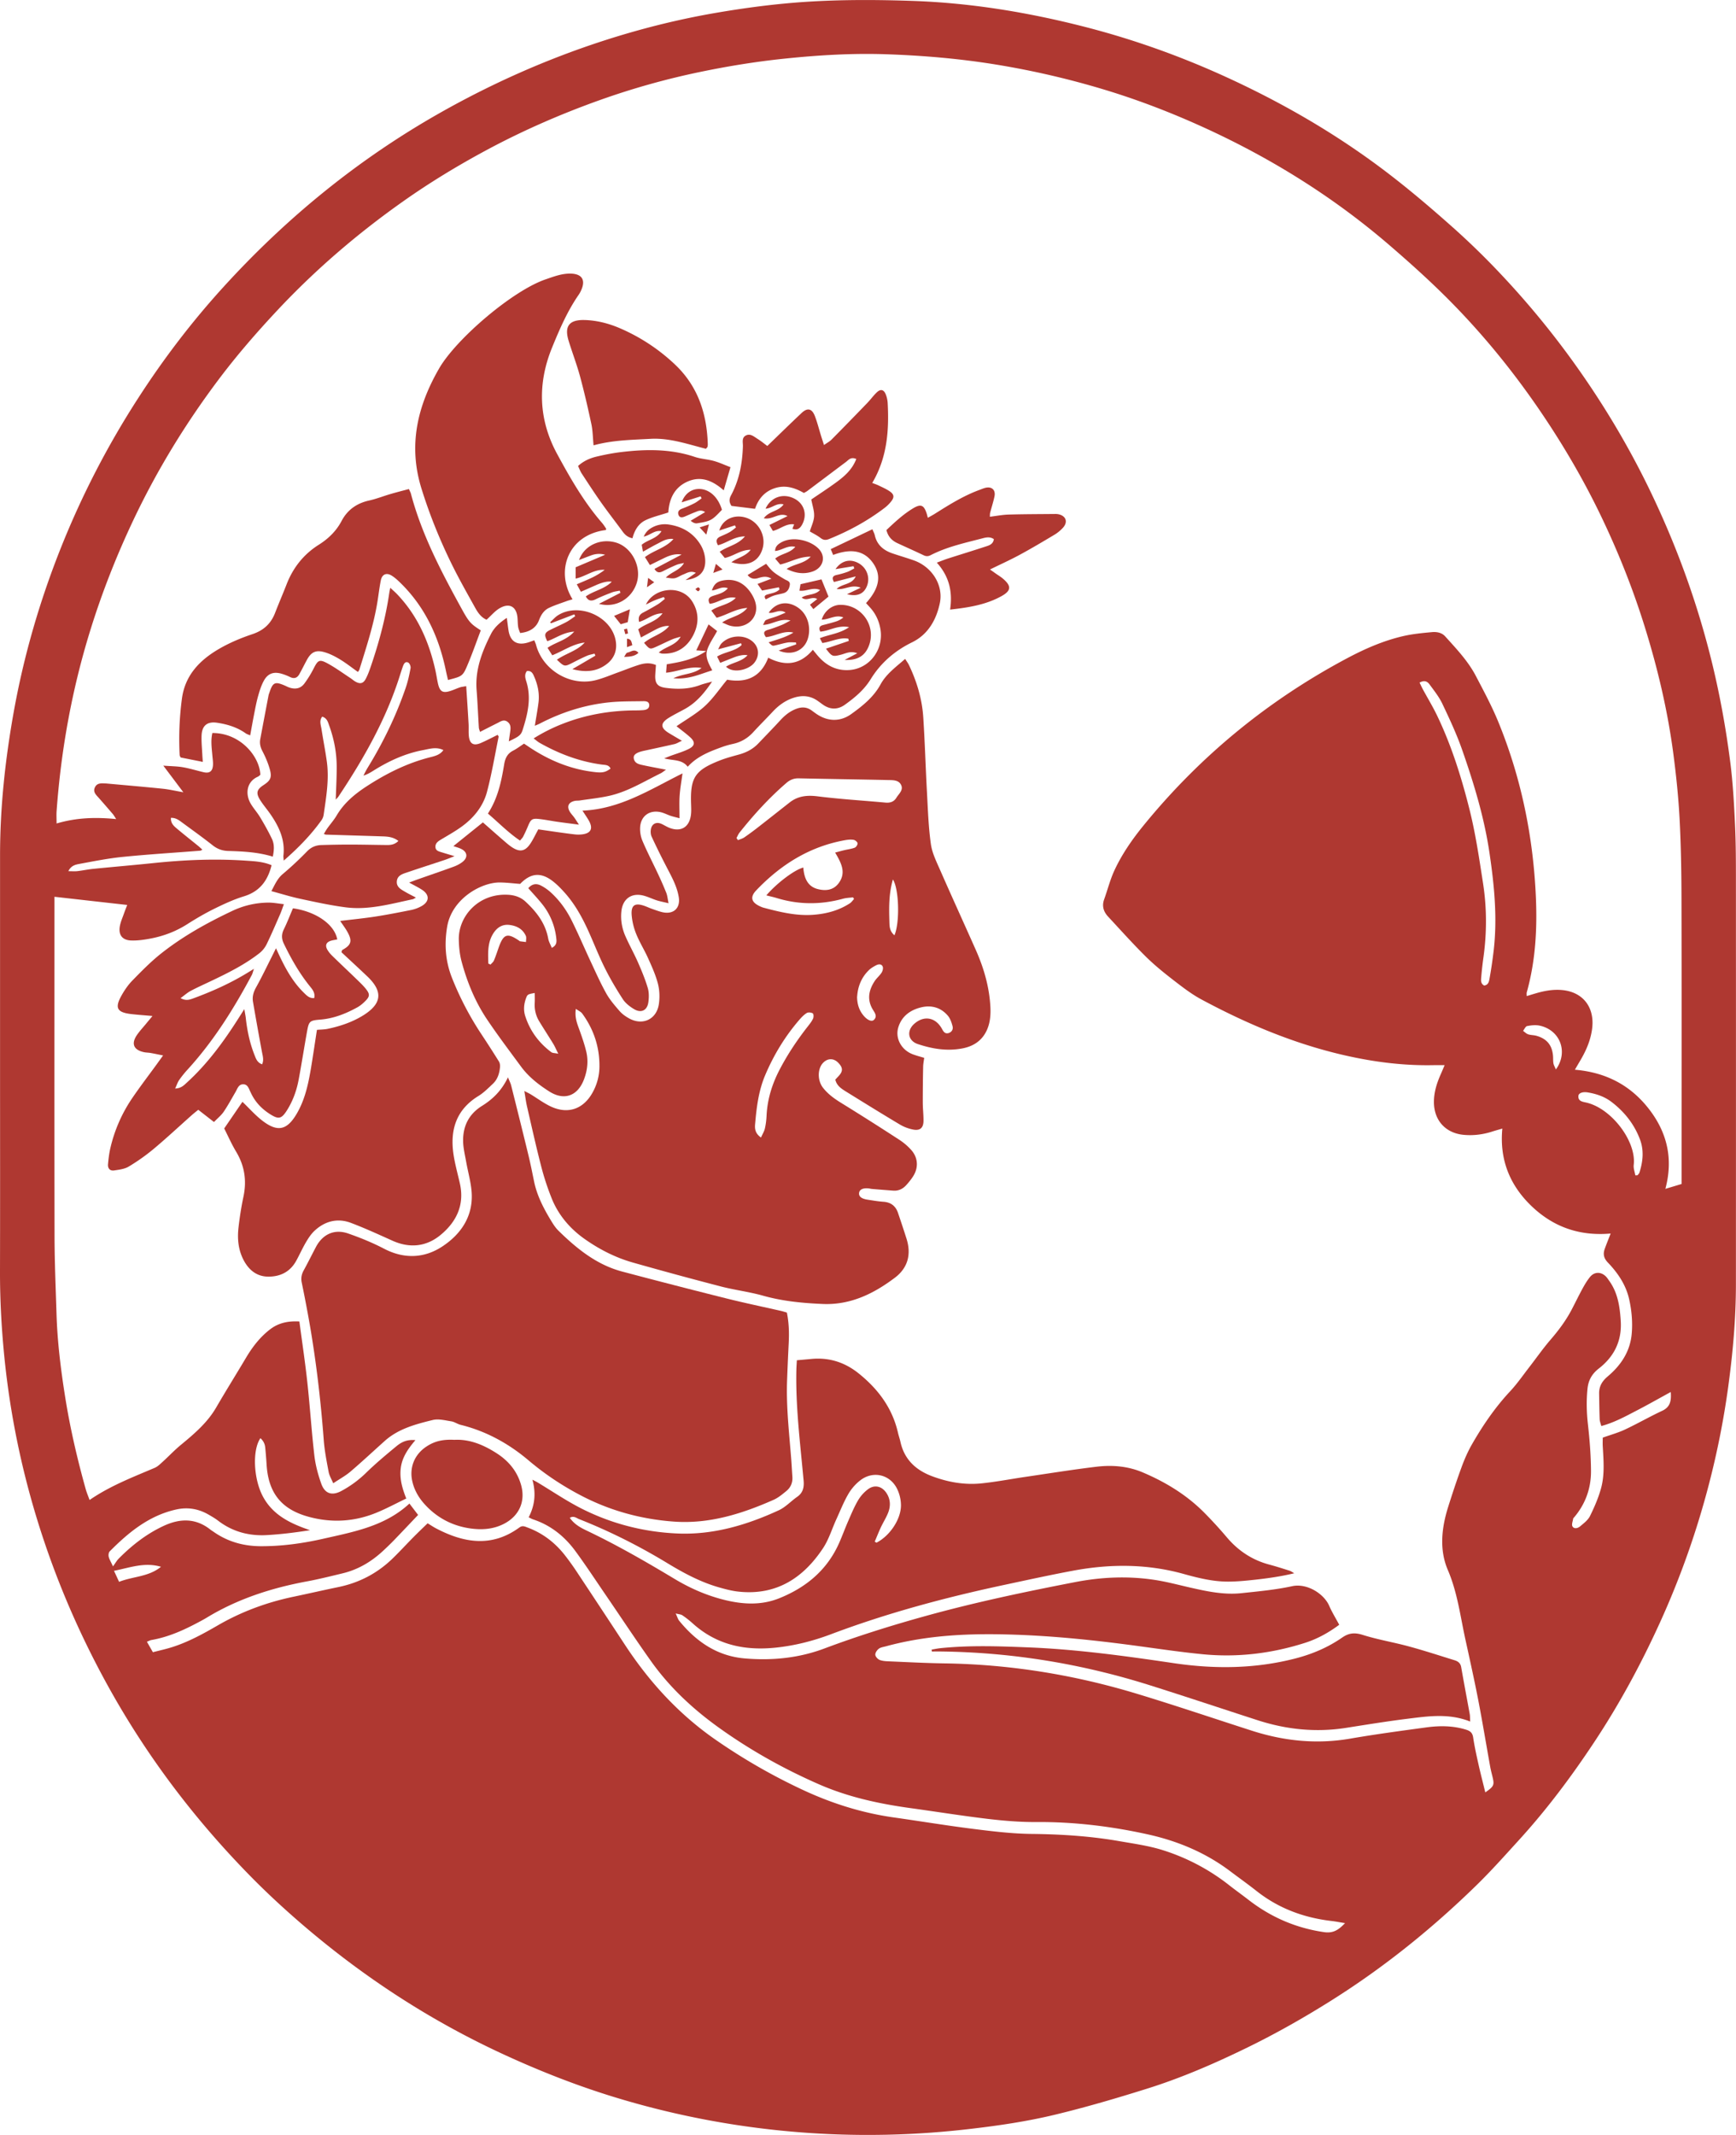 <svg xmlns="http://www.w3.org/2000/svg" width="318" height="391" fill="none"><g clip-path="url(#a)" fill="#AF3831"><path d="M.01 195.508v-38.883c0-8.746.935-17.398 2.463-26.003 1.864-10.472 4.815-20.63 8.764-30.499a158.645 158.645 0 0 1 14.009-27.104c4.684-7.272 9.914-14.13 15.737-20.515C52.556 39.807 65.719 29.078 80.71 20.609c9.452-5.34 19.318-9.722 29.631-13.08 6.826-2.22 13.778-3.971 20.856-5.183 5.424-.93 10.869-1.643 16.367-2.005 6.553-.43 13.106-.398 19.659-.173 10.627.367 21.071 2.088 31.358 4.717 9.236 2.36 18.178 5.582 26.831 9.596 10.423 4.832 20.274 10.625 29.363 17.65 3.985 3.08 7.824 6.364 11.583 9.717a139.342 139.342 0 0 1 8.596 8.395 157.66 157.66 0 0 1 13.468 16.359c5.43 7.587 10.182 15.577 14.188 23.998 4.773 10.027 8.501 20.42 11.105 31.229 1.413 5.865 2.468 11.789 3.235 17.76.488 3.804.693 7.649.872 11.485.162 3.478.162 6.967.162 10.451.011 24.571.011 49.136 0 73.706 0 6.291-.562 12.545-1.412 18.773a153.914 153.914 0 0 1-3.466 17.571 155.034 155.034 0 0 1-9.021 25.551c-3.47 7.634-7.451 14.995-12.087 21.984-4.169 6.291-8.68 12.319-13.773 17.902-2.52 2.765-5.009 5.566-7.682 8.179-8.086 7.907-16.844 14.98-26.422 21.029-5.151 3.253-10.444 6.254-15.92 8.914-5.85 2.844-11.825 5.431-18.032 7.377-5.55 1.742-11.142 3.389-16.792 4.754-5.345 1.296-10.806 2.083-16.288 2.707a160.066 160.066 0 0 1-19.911 1.018 158.307 158.307 0 0 1-22.647-1.873 157.655 157.655 0 0 1-20.667-4.644c-7.593-2.245-14.939-5.12-22.122-8.457-13.494-6.275-25.787-14.376-37.008-24.109-3.176-2.754-6.269-5.635-9.204-8.647-9.887-10.131-18.383-21.322-25.31-33.689-6.326-11.301-11.252-23.179-14.69-35.661a153.45 153.45 0 0 1-4.653-24.613c-.578-5.53-.893-11.065-.877-16.626.032-12.388.01-24.775.01-37.163zm293.316 65.673c-.115-.472-.288-.86-.299-1.259-.058-1.553-.073-3.111-.1-4.67-.026-1.338.525-2.282 1.586-3.179 2.41-2.031 4.106-4.56 4.385-7.823.178-2.088 0-4.15-.447-6.202-.583-2.696-2.069-4.879-3.917-6.815-.772-.808-.919-1.574-.572-2.529.315-.871.661-1.726 1.076-2.791-5.634.503-10.417-1.16-14.398-4.932-4.043-3.83-5.985-8.537-5.445-14.287-.74.215-1.281.362-1.816.535-1.707.551-3.45.777-5.241.614-3.297-.299-5.419-2.592-5.471-5.897-.026-1.863.525-3.589 1.276-5.268.205-.456.394-.923.682-1.6-.808 0-1.412-.011-2.016 0-5.555.115-11.016-.588-16.419-1.831-9.205-2.115-17.827-5.751-26.107-10.2-1.822-.976-3.492-2.272-5.136-3.541-1.769-1.37-3.523-2.786-5.109-4.36-2.362-2.34-4.584-4.827-6.852-7.267-.835-.902-1.171-1.931-.73-3.159.63-1.752 1.087-3.583 1.864-5.272 1.402-3.038 3.319-5.782 5.43-8.364 10.344-12.665 22.751-22.828 37.186-30.515 3.271-1.741 6.663-3.226 10.286-4.066 1.712-.398 3.487-.566 5.246-.729.877-.084 1.817.063 2.457.771 2.059 2.283 4.19 4.518 5.624 7.262 1.449 2.765 2.93 5.524 4.111 8.405 4.201 10.262 6.385 20.987 6.879 32.047.262 5.897-.068 11.763-1.67 17.492-.047.179-.005.378-.005.677.614-.189 1.103-.341 1.591-.483 1.559-.461 3.135-.766 4.773-.634 3.56.283 5.749 2.654 5.686 6.17a9.748 9.748 0 0 1-.199 1.7c-.368 1.92-1.197 3.651-2.195 5.309-.252.42-.499.85-.83 1.422 5.666.483 10.129 2.823 13.485 7.099 3.365 4.286 4.584 9.129 3.087 14.722l2.967-.892v-1.936c0-16.763.026-33.521-.016-50.284-.011-4.885-.089-9.775-.347-14.649-.21-3.982-.624-7.965-1.144-11.921-1.04-7.896-2.862-15.619-5.23-23.227-2.163-6.962-4.857-13.715-8.008-20.283-3.266-6.81-7.083-13.306-11.347-19.544-4.767-6.968-10.076-13.5-15.983-19.518-3.634-3.704-7.509-7.188-11.442-10.578-10.197-8.777-21.512-15.834-33.736-21.438-6.012-2.754-12.166-5.136-18.504-7.051a154.285 154.285 0 0 0-19.58-4.549c-6.727-1.107-13.495-1.69-20.289-1.925-6.291-.216-12.571.162-18.835.818-5.12.535-10.192 1.359-15.233 2.403a138.48 138.48 0 0 0-18.467 5.173c-7.157 2.555-14.114 5.588-20.814 9.192-5.23 2.818-10.297 5.887-15.144 9.308-8.306 5.855-15.993 12.43-22.961 19.848-3.812 4.061-7.456 8.253-10.806 12.697-6.118 8.122-11.4 16.748-15.753 25.956-3.093 6.548-5.734 13.263-7.87 20.173-3.335 10.761-5.33 21.779-6.15 33.013-.052.703-.005 1.411-.005 2.298 3.65-1.081 7.157-1.176 10.917-.808-.29-.441-.431-.703-.62-.924a234.47 234.47 0 0 0-2.562-2.948c-.484-.546-1.098-1.065-.73-1.9.399-.913 1.255-.771 2.032-.75a.76.76 0 0 1 .157.011c3.424.314 6.842.603 10.26.954 1.124.116 2.232.378 3.765.646a3459.015 3459.015 0 0 0-3.67-4.874c1.45.11 2.526.11 3.565.288 1.276.221 2.526.609 3.791.908 1.056.246 1.623-.105 1.733-1.16.063-.614-.047-1.243-.1-1.862-.12-1.391-.33-2.776 0-4.15 5.041-.027 8.627 4.186 8.79 7.649-.131.1-.268.268-.446.347-2.074.897-2.395 3.184-1.27 5.031.514.84 1.186 1.585 1.69 2.429.767 1.286 1.512 2.598 2.153 3.951.472.997.388 2.078.152 3.232-2.762-.839-5.466-.96-8.17-1.039-1.087-.031-1.99-.356-2.857-1.044-1.837-1.453-3.749-2.812-5.634-4.202-.572-.425-1.155-.856-2-.814-.058.919.462 1.438 1.008 1.894 1.313 1.107 2.662 2.167 3.996 3.253.252.205.483.431.756.677-.21.105-.3.184-.394.189-4.726.373-9.457.661-14.167 1.133-2.683.268-5.34.798-7.997 1.291-.698.131-1.502.304-1.99 1.327.667 0 1.171.048 1.66-.01.981-.115 1.953-.325 2.935-.42 3.675-.367 7.361-.677 11.037-1.06 5.608-.582 11.22-.823 16.85-.44 1.575.11 3.192.168 4.741.839-.709 2.854-2.184 4.806-5.046 5.688-1.874.577-3.686 1.416-5.455 2.287-1.723.85-3.392 1.831-5.015 2.865-2.058 1.301-4.28 2.135-6.647 2.586-1.166.221-2.369.399-3.55.357-1.686-.057-2.405-1.081-2.053-2.754.157-.756.483-1.48.74-2.214.168-.478.357-.95.583-1.538-4.49-.503-8.816-.991-13.326-1.5v2.02c0 20.095-.021 40.184.015 60.279.01 4.722.216 9.449.363 14.171.157 5.09.787 10.137 1.585 15.163.909 5.704 2.211 11.312 3.765 16.869.174.619.43 1.217.704 1.972 3.817-2.618 7.913-4.171 11.93-5.886.551-.237 1.013-.704 1.47-1.118 1.113-1.013 2.147-2.114 3.303-3.069 2.457-2.026 4.867-4.067 6.5-6.884 1.775-3.059 3.655-6.06 5.461-9.103 1.181-1.989 2.573-3.788 4.421-5.205 1.565-1.196 3.34-1.542 5.346-1.427.504 3.793 1.06 7.492 1.464 11.207.484 4.449.767 8.919 1.282 13.363.205 1.737.672 3.479 1.26 5.132.667 1.878 1.995 2.256 3.712 1.327a20.017 20.017 0 0 0 4.506-3.316c1.748-1.705 3.633-3.279 5.518-4.837.856-.703 1.833-1.301 3.513-1.144-1.392 1.632-2.415 3.148-2.673 5.047-.268 1.989.268 3.804.998 5.646-1.838.881-3.576 1.82-5.393 2.571-4.027 1.668-8.18 1.93-12.392.802-5.072-1.353-7.487-4.375-7.802-9.617a88.778 88.778 0 0 0-.252-3.111c-.063-.666-.352-1.228-.877-1.695-1.502 2.183-1.266 7.388.414 10.599 1.833 3.499 5.099 5.042 8.68 6.254-2.673.419-5.303.75-7.944.897-3.272.183-6.296-.63-8.937-2.666-.536-.409-1.13-.75-1.712-1.086-1.833-1.059-3.786-1.4-5.87-.949-5.005 1.096-8.764 4.181-12.245 7.691-.195.2-.247.672-.179.971.116.478.394.913.788 1.773.451-.624.703-1.086 1.066-1.448 2.441-2.455 5.135-4.559 8.301-6.012 2.988-1.364 5.84-1.385 8.512.75.162.131.346.231.514.351 2.6 1.832 5.488 2.645 8.664 2.661 3.88.015 7.698-.515 11.452-1.365 5.598-1.269 11.326-2.298 15.79-6.448.566.74 1.092 1.433 1.59 2.083-1.512 1.59-2.935 3.101-4.379 4.596a54.3 54.3 0 0 1-2.016 1.962c-2.132 1.989-4.568 3.448-7.42 4.135-2.173.525-4.347 1.07-6.547 1.479-6.506 1.207-12.712 3.206-18.394 6.664-.446.273-.908.514-1.365.761-2.762 1.479-5.597 2.77-8.722 3.31-.241.042-.472.179-.835.315.368.645.694 1.217 1.098 1.92 1.192-.309 2.352-.561 3.481-.918 2.998-.944 5.74-2.455 8.443-4.019 4.322-2.497 8.937-4.197 13.815-5.22 2.752-.577 5.487-1.207 8.239-1.774 3.828-.787 7.146-2.529 9.94-5.241 1.307-1.27 2.536-2.613 3.817-3.909.835-.845 1.701-1.668 2.589-2.529.577.352 1.05.672 1.549.934 5.12 2.686 10.228 3.515 15.27-.173.545-.399.981-.178 1.448 0 2.815 1.039 5.099 2.796 6.926 5.152.735.945 1.434 1.92 2.095 2.917 2.962 4.471 5.918 8.946 8.858 13.427 4.474 6.82 9.888 12.728 16.624 17.398a108.115 108.115 0 0 0 15.958 9.171c5.319 2.482 10.853 4.224 16.671 5.047 4.894.693 9.777 1.501 14.681 2.115 3.508.44 7.042.865 10.57.902 5.382.058 10.717.394 16.015 1.317 2.71.472 5.472.85 8.081 1.679a38.157 38.157 0 0 1 12.082 6.396c1.145.902 2.337 1.747 3.487 2.639 4.117 3.2 8.706 5.205 13.899 5.955 1.738.252 2.699-.462 3.838-1.648-.945-.152-1.701-.304-2.463-.393-5.077-.593-9.698-2.298-13.741-5.488-1.596-1.259-3.25-2.435-4.873-3.657-4.489-3.379-9.577-5.499-15.001-6.705-6.721-1.49-13.537-2.319-20.452-2.272-2.956.021-5.934-.226-8.874-.572-4.757-.567-9.483-1.328-14.23-1.983-5.744-.793-11.373-2.015-16.718-4.35-6.511-2.849-12.676-6.301-18.447-10.451-4.725-3.4-8.942-7.34-12.323-12.094-2.836-3.987-5.529-8.075-8.291-12.109-1.854-2.708-3.65-5.452-5.592-8.091-1.985-2.697-4.527-4.727-7.766-5.792-.237-.079-.452-.215-.772-.367 1.124-2.167 1.376-4.392.682-6.889.431.225.657.325.862.451 2.767 1.653 5.439 3.489 8.317 4.927 5.461 2.733 11.331 4.218 17.422 4.475 6.532.278 12.67-1.548 18.541-4.255 1.239-.572 2.231-1.674 3.376-2.471 1.097-.761 1.276-1.821 1.16-3.017a974.255 974.255 0 0 0-.404-4.192c-.52-5.336-1.045-10.672-.919-16.045.011-.556.058-1.107.089-1.747.972-.089 1.796-.157 2.621-.236 3.276-.32 6.159.598 8.721 2.66 3.555 2.86 6.149 6.333 7.183 10.85.126.556.326 1.102.447 1.658.703 3.201 2.767 5.153 5.734 6.281 2.966 1.122 6.043 1.663 9.194 1.327 2.688-.283 5.35-.797 8.028-1.191 4.327-.635 8.643-1.333 12.98-1.852 2.867-.341 5.729-.11 8.444 1.039 4.211 1.784 8.065 4.134 11.299 7.398a78.682 78.682 0 0 1 4.112 4.491c2.084 2.46 4.631 4.155 7.75 4.989 1.255.336 2.499.735 3.739 1.128.304.1.572.31.861.467-2.416.583-4.779.919-7.152 1.181-1.654.178-3.318.351-4.978.351-2.783 0-5.476-.666-8.133-1.406-6.664-1.852-13.379-1.862-20.121-.619-4.296.798-8.57 1.737-12.844 2.65-10.754 2.298-21.35 5.136-31.652 9.019-3.229 1.217-6.532 2.062-9.976 2.434-5.771.625-10.985-.477-15.39-4.475a16.754 16.754 0 0 0-1.844-1.438c-.252-.173-.614-.178-1.218-.335.3.64.405 1.049.646 1.343 3.114 3.814 6.947 6.458 11.972 6.889 4.978.43 9.893-.042 14.608-1.81 6.143-2.304 12.402-4.256 18.724-6.003 8.984-2.481 18.1-4.396 27.247-6.165 4.83-.934 9.729-1.143 14.613-.388 2.153.331 4.274.903 6.4 1.385 3.104.709 6.223 1.375 9.426 1.034 3.103-.331 6.232-.614 9.273-1.275 2.756-.598 5.849 1.396 6.799 3.589.51 1.164 1.187 2.261 1.838 3.473-1.843 1.375-3.912 2.555-6.196 3.29-6.122 1.967-12.407 2.733-18.808 2.109-4.091-.399-8.165-1.008-12.24-1.558-7.383-.992-14.786-1.774-22.237-2.026-7.945-.273-15.831.021-23.555 2.13-.452.121-.966.184-1.313.452-.325.246-.662.75-.63 1.107.031.351.467.818.824.949.567.21 1.224.226 1.849.252 3.329.142 6.663.32 9.992.368 12.003.173 23.739 2.077 35.212 5.551 7.068 2.14 14.072 4.517 21.103 6.778 5.897 1.894 11.872 2.513 18.026 1.448 4.61-.797 9.257-1.421 13.899-2.051 2.436-.331 4.873-.336 7.278.404.803.247 1.202.577 1.333 1.448.252 1.695.63 3.374 1.003 5.047.373 1.658.804 3.3 1.218 5 1.591-1.107 1.686-1.332 1.318-2.859-.147-.609-.309-1.212-.42-1.826-.735-4.092-1.412-8.19-2.2-12.272-.714-3.673-1.528-7.33-2.331-10.986-.945-4.292-1.46-8.652-3.235-12.797-1.575-3.678-1.15-7.671.048-11.49.782-2.482 1.596-4.953 2.494-7.393.52-1.411 1.129-2.807 1.874-4.108 1.996-3.484 4.253-6.784 7.01-9.738 1.271-1.364 2.342-2.917 3.487-4.397 1.307-1.684 2.525-3.442 3.917-5.052 1.47-1.706 2.804-3.49 3.849-5.478.677-1.291 1.307-2.608 2.005-3.883.4-.729.83-1.453 1.345-2.093.782-.971 1.948-1.018 2.856-.184.263.242.462.562.672.856 1.596 2.208 1.959 4.764 2.121 7.392.226 3.631-1.218 6.511-4.022 8.683-1.26.982-1.906 2.152-2.063 3.673-.226 2.183-.173 4.35.073 6.538.321 2.838.546 5.697.562 8.552.021 3.153-1.008 6.028-3.077 8.478-.068.079-.173.158-.184.247-.073.483-.33 1.086-.131 1.422.305.524.993.341 1.392 0 .666-.562 1.438-1.139 1.811-1.884.803-1.621 1.533-3.305 2.016-5.042.709-2.534.473-5.163.326-7.765-.032-.556 0-1.118 0-1.563 1.439-.515 2.804-.887 4.069-1.48 2.305-1.086 4.521-2.361 6.832-3.442 1.528-.719 1.664-1.91 1.559-3.436-2.153 1.175-4.179 2.329-6.248 3.399-2.064 1.071-4.112 2.204-6.485 2.834l.01.01zm-133.087 21.176.321.173c2.394-1.217 4.478-4.239 4.478-6.842a7.026 7.026 0 0 0-.761-3.122c-1.334-2.555-4.358-3.221-6.653-1.479a8.826 8.826 0 0 0-2.237 2.55c-.855 1.474-1.486 3.085-2.2 4.643-.798 1.747-1.36 3.652-2.405 5.231-3.633 5.499-8.569 8.71-15.453 7.991-1.234-.126-2.457-.451-3.649-.792-3.382-.966-6.453-2.619-9.436-4.429-5.172-3.137-10.554-5.845-16.177-8.069-.478-.189-.956-.656-1.691-.236.835 1.222 2.037 1.847 3.234 2.413 5.503 2.624 10.77 5.667 15.989 8.799 2.73 1.637 5.629 2.922 8.722 3.73 3.497.913 6.999 1.17 10.428-.209 4.972-1.999 8.837-5.231 11.016-10.242.562-1.285 1.045-2.608 1.607-3.893.562-1.286 1.097-2.592 1.806-3.793a6.998 6.998 0 0 1 1.854-2.057c1.202-.876 2.536-.525 3.355.729.745 1.133.777 2.372.304 3.589-.357.913-.898 1.752-1.318 2.644-.409.876-.761 1.774-1.139 2.66l.005.011zm99.797-157.338c.221.451.405.855.615 1.248.866 1.601 1.816 3.159 2.599 4.791 2.62 5.456 4.431 11.228 5.902 17.062 1.129 4.47 1.801 9.066 2.51 13.636.698 4.491.703 9.014.084 13.526a62.927 62.927 0 0 0-.405 3.563c-.047.592-.183 1.269.531 1.652.824-.115.898-.823 1.003-1.401.283-1.584.514-3.179.708-4.779.741-6.097.147-12.136-.751-18.175-.96-6.464-2.851-12.671-4.993-18.804-1.008-2.886-2.316-5.677-3.628-8.442-.594-1.254-1.486-2.372-2.311-3.5-.362-.498-.871-.933-1.869-.377h.005zm39.518 90.238c.136 0 .268-.006.404-.011.121-.162.294-.304.352-.482.641-2.026.866-4.067.089-6.118-1.066-2.807-2.867-5.058-5.235-6.858-1.265-.96-2.751-1.458-4.311-1.715-.945-.158-1.68.115-1.722.64-.079.939.709 1.06 1.344 1.196 4.684 1.002 9.31 7.13 8.79 11.443-.073.614.184 1.265.294 1.899l-.005.006zm-14.545-19.392c2.342-3.243.725-7.251-2.993-8.028-.73-.152-1.538-.063-2.279.084-.294.058-.498.572-.74.877.305.215.583.514.924.629.483.158 1.024.137 1.518.273 1.9.53 2.872 1.71 3.04 3.652.042.461 0 .939.079 1.395.052.32.241.614.451 1.128v-.01zM20.882 287.687c.379.814.63 1.365.93 2.015 2.583-1.012 5.413-.897 7.677-2.754-2.999-.892-5.65.152-8.607.739z"></path><path d="M169.292 193.74c-.069.572-.179 1.075-.189 1.584a302.879 302.879 0 0 0-.069 6.538c0 1.143.142 2.287.132 3.426-.016 1.28-.631 1.831-1.901 1.584a7.68 7.68 0 0 1-2.458-.939c-3.308-1.973-6.579-4.003-9.85-6.028-.835-.52-1.686-1.055-1.943-2.178.173-.189.336-.372.515-.556.913-.939.924-1.595.031-2.524-.829-.86-1.911-.871-2.751-.031-1.071 1.07-1.113 3.242-.042 4.612.908 1.159 2.079 1.999 3.339 2.775a518.21 518.21 0 0 1 10.67 6.768 10.996 10.996 0 0 1 2.126 1.821c1.245 1.38 1.381 3.18.415 4.759-.378.614-.845 1.186-1.333 1.721-.625.682-1.413 1.06-2.369.986-1.297-.1-2.593-.199-3.885-.309-.205-.016-.41-.079-.615-.1-1.05-.105-1.68.205-1.748.85-.068.629.441 1.044 1.528 1.212.977.147 1.953.32 2.94.388 1.366.095 2.232.777 2.663 2.036.535 1.574 1.06 3.153 1.564 4.743.893 2.844.247 5.325-2.126 7.12-3.891 2.938-8.15 5.031-13.217 4.816-3.696-.157-7.351-.504-10.942-1.516-2.547-.719-5.204-1.034-7.766-1.7a738.14 738.14 0 0 1-16.104-4.376c-3.182-.902-6.123-2.413-8.806-4.302-2.668-1.879-4.794-4.35-6.033-7.424a47.937 47.937 0 0 1-1.943-5.924c-.935-3.62-1.743-7.272-2.584-10.913-.194-.845-.299-1.705-.493-2.849.583.304.887.441 1.17.614 1.198.729 2.332 1.579 3.587 2.183 3.198 1.542 6.091.54 7.782-2.587a9.872 9.872 0 0 0 1.218-4.633c.042-3.604-1.034-6.863-3.156-9.764-.236-.325-.672-.504-1.165-.855-.242 1.574.246 2.712.667 3.882.472 1.317.934 2.65 1.254 4.009.405 1.716.174 3.452-.446 5.068-1.155 3.001-3.618 3.909-6.364 2.157-1.937-1.239-3.754-2.65-5.135-4.523-2.1-2.849-4.232-5.672-6.207-8.605-2.195-3.258-3.686-6.878-4.7-10.666-.346-1.291-.482-2.666-.508-4.003-.09-4.245 3.586-8.537 9.068-8.212 1.176.069 2.268.436 3.135 1.239 2.021 1.867 3.664 3.971 4.174 6.789.1.561.415 1.086.656 1.695.977-.499.893-1.191.814-1.847a12.076 12.076 0 0 0-2.636-6.244c-.777-.965-1.633-1.873-2.484-2.838.667-.793 1.47-.934 2.353-.467a8.368 8.368 0 0 1 1.659 1.138c1.649 1.475 2.941 3.253 3.923 5.215 1.228 2.466 2.305 5.006 3.47 7.498.924 1.978 1.812 3.977 2.873 5.882.651 1.164 1.554 2.208 2.436 3.226.467.541 1.087.981 1.717 1.333 2.499 1.406 5.093.205 5.492-2.629.174-1.206.126-2.523-.178-3.704-.41-1.595-1.108-3.127-1.786-4.638-.677-1.516-1.575-2.943-2.194-4.481a11.748 11.748 0 0 1-.83-3.457c-.131-1.805.593-2.272 2.289-1.695.494.168.961.399 1.45.567.635.22 1.27.467 1.927.614 2.005.44 3.297-.756 2.961-2.781-.336-2.036-1.355-3.804-2.284-5.609a131.226 131.226 0 0 1-2.683-5.456c-.2-.431-.221-1.029-.105-1.496.241-.939 1.06-1.238 1.953-.818.473.22.914.504 1.397.698 2.079.818 3.633-.079 3.943-2.304.095-.666.058-1.348.037-2.025-.168-4.864.683-6.201 5.24-7.996 1.155-.456 2.374-.776 3.571-1.107 1.334-.372 2.515-.986 3.481-1.994 1.365-1.432 2.746-2.849 4.085-4.302.861-.934 1.822-1.695 3.04-2.114.956-.331 1.838-.252 2.663.346.294.215.588.435.887.64 2.095 1.422 4.374 1.469 6.411-.005 2.069-1.496 4.054-3.07 5.325-5.399 1.039-1.905 2.793-3.174 4.51-4.675.289.467.53.777.698 1.128 1.45 3.038 2.405 6.228 2.621 9.586.299 4.57.425 9.145.677 13.72.173 3.164.273 6.343.714 9.476.231 1.657 1.04 3.258 1.722 4.821 2.132 4.859 4.343 9.686 6.496 14.539 1.491 3.352 2.504 6.847 2.688 10.53.058 1.123-.016 2.319-.347 3.384-.698 2.251-2.284 3.641-4.647 4.124-2.851.582-5.607.131-8.301-.766-1.801-.603-2.095-2.403-.688-3.678 1.801-1.626 3.949-1.249 5.13.929.273.503.557.918 1.187.734.583-.173.871-.687.74-1.217-.173-.682-.415-1.422-.856-1.947-1.291-1.532-3.045-2.009-4.946-1.537-1.969.488-3.523 1.616-4.143 3.652-.604 1.988.541 4.108 2.589 4.911.667.262 1.37.435 2.158.677h-.005zm-16.304-37.598c.614-.163 1.113-.305 1.617-.425.656-.158 1.344-.231 1.964-.467.257-.1.551-.556.52-.813-.032-.247-.441-.578-.725-.625-.499-.084-1.04-.031-1.549.058-6.5 1.154-11.793 4.481-16.283 9.187-1.16 1.212-.929 2.162.599 2.891.236.11.472.22.724.288 2.972.787 5.955 1.527 9.063 1.307 2.416-.168 4.716-.777 6.774-2.115.294-.194.504-.519.751-.787-.063-.099-.121-.199-.184-.299-.604.079-1.223.09-1.801.247-4.064 1.118-8.112 1.123-12.156-.11-.598-.184-1.218-.315-1.927-.499 2.006-2.324 5.199-4.695 6.779-5.094.152 2.219.987 3.526 2.647 3.945 1.449.368 2.856.215 3.817-1.07 1.449-1.947.478-3.72-.635-5.614l.005-.005zm-18.079-2.66c.089.131.184.257.273.388.394-.168.825-.278 1.171-.514a52.98 52.98 0 0 0 2.636-1.947c1.89-1.469 3.765-2.959 5.645-4.433 1.528-1.202 3.203-1.375 5.135-1.133 4.127.519 8.281.766 12.423 1.149.867.078 1.555-.147 2.006-.887.447-.729 1.334-1.401.861-2.356-.446-.908-1.486-.871-2.352-.887-5.466-.12-10.927-.194-16.393-.314-.898-.021-1.607.278-2.263.844-3.166 2.729-5.96 5.803-8.559 9.061-.247.305-.394.688-.588 1.034l.005-.005zm4.49 54.849c.288-.651.588-1.123.709-1.637.173-.756.273-1.538.309-2.314.137-3.069 1.029-5.897 2.458-8.61 1.459-2.77 3.187-5.352 5.114-7.807.352-.446.714-.908.95-1.417.126-.272.105-.86-.057-.954-.284-.174-.825-.231-1.093-.069-.519.315-.966.787-1.37 1.254-2.636 3.054-4.705 6.469-6.269 10.174-1.203 2.849-1.57 5.907-1.833 8.961-.068.818 0 1.658 1.087 2.424l-.005-.005zm17.6-25.783c.016 1.37.384 2.529 1.24 3.516.682.787 1.454 1.107 1.853.713.646-.64.168-1.264-.173-1.82-1.134-1.831-.804-3.573.289-5.252.362-.562.913-1.002 1.276-1.559.194-.299.33-.802.215-1.101-.205-.53-.756-.494-1.203-.263-.456.236-.918.504-1.286.85-1.423 1.354-2.085 3.059-2.2 4.922l-.011-.006zm-59.045-.687c-1.234.22-1.334.262-1.57.887-.415 1.102-.53 2.235-.163 3.363.872 2.707 2.5 4.89 4.768 6.59.231.173.609.147 1.276.283-.41-.813-.62-1.322-.903-1.789-.84-1.375-1.722-2.723-2.563-4.103a5.771 5.771 0 0 1-.85-3.426c.031-.556.005-1.118.005-1.81v.005zm-8.501-5.388c.136.063.268.126.404.183.21-.241.494-.451.615-.729.325-.761.582-1.553.855-2.335.909-2.565 1.58-2.801 3.781-1.301.042.032.079.089.12.095.374.052.746.094 1.12.141 0-.383.115-.823-.032-1.144-.573-1.243-1.649-1.815-2.962-1.983-1.27-.162-2.226.409-2.909 1.422-1.176 1.747-1.05 3.704-.992 5.646v.005zm74.388-5.179c.998-2.261.867-8.452-.278-10.226-.767 2.661-.719 5.168-.646 7.671.026.845-.005 1.763.924 2.555z"></path><path d="M93.05 197.313c.283.708.483 1.075.583 1.474 1.076 4.287 2.147 8.573 3.187 12.87.378 1.564.688 3.148 1.013 4.728.557 2.696 1.828 5.078 3.245 7.392.352.572.741 1.149 1.218 1.616 3.377 3.306 7.01 6.254 11.699 7.492a1411.852 1411.852 0 0 0 19.029 4.906c3.324.834 6.685 1.532 10.029 2.293.347.079.688.194 1.087.304.384 1.878.431 3.736.336 5.609-.115 2.287-.215 4.57-.299 6.857-.173 4.854.394 9.665.767 14.486.078 1.039.131 2.078.204 3.117.079 1.07-.304 1.962-1.113 2.623-.719.588-1.465 1.218-2.3 1.59-5.812 2.576-11.814 4.465-18.267 4.003-5.923-.425-11.578-1.951-16.882-4.695-3.481-1.805-6.715-3.941-9.719-6.48-3.654-3.096-7.776-5.383-12.476-6.543-.599-.147-1.14-.556-1.733-.645-1.123-.173-2.341-.504-3.397-.241-3.119.766-6.27 1.589-8.769 3.819-2.095 1.873-4.148 3.794-6.285 5.619-.898.766-1.964 1.344-3.166 2.146-.331-.787-.714-1.406-.84-2.072-.363-1.941-.751-3.888-.898-5.85-.53-7.01-1.334-13.977-2.52-20.903a254.932 254.932 0 0 0-1.513-7.944c-.168-.823-.026-1.516.368-2.235.777-1.411 1.49-2.859 2.242-4.286 1.239-2.335 3.381-3.327 5.896-2.456 2.253.782 4.48 1.695 6.595 2.797 3.692 1.92 7.388 1.742 10.675-.436 3.534-2.334 5.771-5.745 5.32-10.278-.174-1.747-.662-3.463-.972-5.205-.226-1.275-.551-2.56-.562-3.84-.031-2.729 1.066-4.916 3.46-6.407 1.964-1.222 3.597-2.796 4.752-5.225h.006z"></path><path d="M106.702 148.466c6.941-.289 12.45-3.919 18.32-6.821-.194 1.443-.436 2.76-.525 4.087-.089 1.281-.021 2.571-.021 4.13-.725-.2-1.203-.305-1.659-.457-.583-.199-1.14-.498-1.738-.645-2.032-.488-3.665.624-3.818 2.702a5.66 5.66 0 0 0 .436 2.565c.851 2.01 1.864 3.946 2.788 5.924a62.777 62.777 0 0 1 1.565 3.568c.2.503.242 1.07.415 1.904-.893-.215-1.533-.33-2.143-.524-.792-.252-1.543-.625-2.341-.845-2.258-.63-3.923.535-4.159 2.87-.163 1.59.116 3.127.756 4.57.714 1.616 1.586 3.164 2.295 4.779.667 1.517 1.302 3.059 1.78 4.644.247.818.231 1.763.115 2.623-.199 1.501-1.302 2.057-2.599 1.291-.788-.467-1.591-1.086-2.079-1.836-1.213-1.868-2.353-3.799-3.34-5.793-1.155-2.329-2.079-4.764-3.171-7.125-1.098-2.366-2.389-4.627-4.138-6.584-.656-.735-1.355-1.454-2.126-2.062-2.2-1.732-4.09-1.569-6.034.451-1.228-.089-2.462-.247-3.696-.263-3.371-.042-8.795 2.933-9.672 8.096-.541 3.201-.331 6.301.871 9.35a56.074 56.074 0 0 0 5.403 10.351 224.672 224.672 0 0 1 3.204 4.985c.173.278.23.687.199 1.023-.1 1.165-.446 2.267-1.328 3.085-.835.782-1.654 1.621-2.615 2.209-4.101 2.513-5.246 6.254-4.569 10.74.273 1.794.772 3.552 1.171 5.331.872 3.908-.666 7.02-3.565 9.402-2.6 2.14-5.634 2.455-8.79 1.038-2.51-1.128-5.02-2.282-7.593-3.258-2.452-.928-4.741-.356-6.657 1.412-.636.587-1.14 1.348-1.581 2.098-.662 1.118-1.187 2.314-1.817 3.453-1.087 1.962-2.835 2.859-5.02 2.875-2.152.016-3.617-1.175-4.584-2.996-.981-1.852-1.186-3.883-.96-5.924.215-1.909.509-3.819.908-5.697.63-2.944.226-5.662-1.329-8.254-.85-1.416-1.517-2.943-2.19-4.265 1.235-1.8 2.337-3.416 3.34-4.88 1.297 1.233 2.458 2.587 3.86 3.615 2.646 1.947 4.305 1.517 6.007-1.306 1.56-2.597 2.184-5.493 2.678-8.426.388-2.303.719-4.617 1.102-7.062.657-.058 1.324-.053 1.964-.184 2.305-.488 4.526-1.233 6.532-2.482 3.413-2.135 3.634-4.36.73-7.125-1.58-1.505-3.187-2.98-4.736-4.428.084-.236.094-.383.157-.414 1.618-.882 1.864-1.611.977-3.232-.389-.714-.888-1.364-1.365-2.083 2.2-.268 4.305-.472 6.39-.792 2.21-.342 4.405-.772 6.595-1.212a6.651 6.651 0 0 0 1.89-.698c1.497-.829 1.534-2.088.105-3.012-.682-.441-1.412-.797-2.352-1.317.709-.262 1.17-.446 1.643-.608 2.159-.761 4.327-1.496 6.475-2.283.577-.21 1.16-.498 1.643-.876 1.066-.824.924-1.863-.289-2.424-.42-.194-.877-.315-1.365-.483l5.403-4.344c1.208 1.055 2.447 2.157 3.702 3.243.51.44 1.019.897 1.58 1.275 1.47.986 2.463.808 3.43-.651.514-.777.908-1.627 1.438-2.592 1.16.168 2.379.346 3.597.519 1.029.142 2.063.289 3.098.404.409.048.835.048 1.25.006 1.701-.173 2.152-1.076 1.297-2.561-.305-.53-.657-1.033-1.135-1.773l-.01-.021z"></path><path d="M61.503 146.451c.068-2.183.184-4.15.173-6.118-.016-2.57-.51-5.068-1.386-7.481-.22-.614-.383-1.323-1.266-1.601-.593.74-.241 1.553-.126 2.314.3 1.952.688 3.888.961 5.845.468 3.295-.105 6.537-.567 9.78a2.345 2.345 0 0 1-.388 1.007c-1.938 2.713-4.243 5.074-6.931 7.424-.032-.467-.084-.703-.058-.928.341-2.938-.846-5.383-2.458-7.692-.598-.85-1.286-1.642-1.832-2.524-.772-1.248-.583-1.888.646-2.691 1.27-.829 1.57-1.385 1.155-2.881-.315-1.138-.793-2.256-1.339-3.305-.389-.74-.562-1.443-.41-2.235.494-2.66.998-5.315 1.507-7.97.037-.205.116-.399.184-.598.604-1.81 1.003-1.999 2.71-1.28.288.12.561.273.855.378 1.093.393 2.106.251 2.815-.698a19.502 19.502 0 0 0 1.712-2.776c.793-1.553 1.055-1.736 2.615-.881 1.407.771 2.72 1.731 4.064 2.613.346.225.656.519 1.024.713.819.441 1.38.31 1.822-.514.367-.682.64-1.422.892-2.156 1.523-4.434 2.747-8.946 3.43-13.595.036-.241.088-.482.183-.955.504.473.882.793 1.229 1.155 3.754 3.914 5.849 8.673 7.02 13.893.184.813.3 1.637.478 2.45.346 1.569.908 1.873 2.452 1.343.54-.183 1.06-.43 1.607-.608.283-.095.593-.116 1.123-.215.153 2.35.305 4.617.436 6.883.042.724-.02 1.459.042 2.183.131 1.495.85 1.931 2.221 1.338 1.04-.451 2.048-.987 3.061-1.485.1.184.195.278.179.352-.688 3.357-1.25 6.747-2.121 10.058-.678 2.576-2.316 4.659-4.453 6.254-1.286.96-2.704 1.741-4.08 2.57-.52.315-.956.667-.919 1.323.037.661.599.781 1.092.939.693.215 1.386.42 2.405.724-.793.304-1.302.525-1.822.698-2.268.755-4.547 1.484-6.81 2.256-.835.283-1.806.535-1.932 1.589-.137 1.139.83 1.58 1.633 2.052.525.309 1.076.577 1.858.986-.31.168-.435.278-.572.305-4.07.86-8.118 2.03-12.329 1.479-2.778-.362-5.529-.965-8.27-1.553-1.759-.378-3.481-.918-5.309-1.411.589-1.06 1.035-2.235 2.08-3.122a60.567 60.567 0 0 0 4.453-4.155c.756-.777 1.601-1.128 2.62-1.16 1.77-.052 3.539-.089 5.308-.084 2.242 0 4.48.058 6.721.079.735.01 1.434-.1 2.085-.745-.867-.682-1.817-.803-2.783-.834-3.487-.116-6.973-.216-10.46-.326-.094 0-.194-.052-.414-.115.22-.362.404-.708.63-1.023.572-.803 1.239-1.553 1.738-2.403 1.339-2.251 3.24-3.846 5.413-5.268 3.65-2.377 7.477-4.302 11.72-5.367.898-.226 1.817-.457 2.4-1.307-1.266-.635-2.5-.231-3.707 0-3.267.614-6.238 1.973-9.042 3.725-.567.352-1.13.714-1.896.945.252-.478.483-.966.767-1.427 2.84-4.628 5.203-9.486 6.968-14.623.404-1.175.672-2.403.897-3.625.058-.32-.173-.903-.435-1.029-.562-.262-.809.263-.972.714-.21.588-.399 1.18-.588 1.779-2.52 7.964-6.605 15.136-11.21 22.046-.11.163-.258.299-.5.577v-.005zM89.127 113.497c-.997-.425-1.59-1.296-2.09-2.194-1.438-2.591-2.903-5.173-4.216-7.828-2.231-4.527-4.122-9.181-5.623-14.019-2.447-7.896-.74-15.074 3.229-21.957 3.113-5.41 13.426-14.245 19.496-16.328 1.528-.525 3.03-1.112 4.684-1.06 2.006.068 2.688 1.17 1.864 3.017a5.033 5.033 0 0 1-.446.824c-2.096 3.017-3.534 6.37-4.91 9.738-2.683 6.584-2.473 13.143.919 19.413 2.4 4.428 4.909 8.82 8.238 12.654.273.315.499.667.725 1.013.047.068.005.2.005.3-6.92.85-9.346 7.476-6.122 12.691-.357.105-.683.184-.998.299-1.113.409-2.258.766-3.329 1.275-.924.441-1.45 1.275-1.817 2.246-.525 1.4-1.711 2.177-3.46 2.35-.115-.346-.294-.713-.357-1.096-.09-.562-.073-1.139-.126-1.711-.184-2.02-1.46-2.765-3.245-1.742-.872.499-1.549 1.338-2.431 2.125l.01-.01zM36.325 203.247c-.378.309-.782.619-1.166.96-2.336 2.072-4.62 4.208-7.015 6.212a36.172 36.172 0 0 1-4.573 3.237c-.761.456-1.754.567-2.668.703-.766.115-1.186-.383-1.118-1.138.09-.982.205-1.968.425-2.923a27.104 27.104 0 0 1 4.049-9.239c1.407-2.062 2.924-4.046 4.395-6.066.357-.493.714-.991 1.223-1.694-.903-.179-1.59-.331-2.284-.451-.41-.074-.835-.063-1.24-.153-1.9-.414-2.362-1.568-1.238-3.184.472-.682 1.045-1.296 1.575-1.936.352-.431.709-.856 1.244-1.501-1.49-.136-2.71-.215-3.922-.357-2.568-.304-3.024-1.117-1.77-3.363.552-.991 1.213-1.962 2.001-2.77 1.67-1.711 3.355-3.431 5.22-4.916 4.011-3.185 8.474-5.661 13.095-7.844a15.639 15.639 0 0 1 6.647-1.516c.862 0 1.723.168 2.8.288-.28.75-.447 1.28-.668 1.784-.814 1.857-1.607 3.725-2.494 5.551a4.845 4.845 0 0 1-1.334 1.648c-2.64 2.061-5.623 3.552-8.632 4.989-1.313.63-2.646 1.223-3.933 1.899-.614.326-1.15.814-1.87 1.333 1.062.598 1.834.231 2.553-.037 3.271-1.212 6.448-2.639 9.446-4.444.4-.241.793-.482 1.444-.886-.189.551-.252.865-.394 1.138-3.292 6.17-6.983 12.068-11.714 17.262a18.55 18.55 0 0 0-1.57 1.941c-.3.43-.462.955-.756 1.585 1.123-.037 1.643-.63 2.205-1.144 3.76-3.437 6.726-7.508 9.44-11.784.274-.43.547-.861 1.025-1.616.126.755.22 1.175.267 1.595.253 2.34.736 4.622 1.602 6.81.263.661.483 1.38 1.392 1.705.346-.776.12-1.49-.022-2.24a672.512 672.512 0 0 1-1.648-9.198c-.168-.96.089-1.804.572-2.67 1.014-1.815 1.906-3.694 2.846-5.551.231-.462.457-.924.793-1.6.304.65.51 1.107.73 1.563 1.144 2.408 2.452 4.706 4.384 6.595.51.499 1.008 1.039 1.885.971.226-.981-.346-1.611-.856-2.246-1.9-2.366-3.381-4.989-4.7-7.712-.45-.929-.45-1.737.006-2.66.614-1.249 1.113-2.556 1.66-3.825 4.195.587 7.608 2.938 8.117 5.698-.378.078-.772.126-1.145.236-.887.267-1.134.865-.656 1.673.236.399.546.766.877 1.092 1.528 1.49 3.082 2.948 4.615 4.433.594.577 1.208 1.16 1.697 1.821.577.782.53 1.222-.158 1.931-.462.482-.992.944-1.575 1.264-2.111 1.16-4.322 2.036-6.763 2.235-1.938.158-2.09.283-2.426 2.162-.525 2.917-.982 5.845-1.523 8.757-.378 2.061-1.082 4.019-2.221 5.792-.945 1.464-1.48 1.569-2.93.671-1.586-.981-2.836-2.271-3.623-3.982-.021-.047-.042-.094-.068-.141-.305-.593-.473-1.386-1.292-1.412-.898-.026-1.098.819-1.46 1.433-.709 1.212-1.376 2.45-2.163 3.609-.452.661-1.108 1.181-1.77 1.868-1.034-.803-1.921-1.495-2.898-2.256l.026.011z"></path><path d="M74.908 89.572c.205.461.31.645.362.84 2.006 7.565 5.63 14.417 9.368 21.217 1.307 2.377 1.664 2.681 3.429 3.819-.777 2.052-1.507 4.145-2.363 6.186-.935 2.23-.982 2.209-3.639 2.902-.131-.577-.273-1.16-.394-1.742-1.276-6.092-3.76-11.559-8.26-15.982-.514-.509-1.06-1.018-1.67-1.395-.955-.593-1.753-.242-1.979.86-.257 1.275-.404 2.566-.609 3.851-.682 4.276-2.042 8.379-3.318 12.503-.042.142-.158.262-.268.436-1.113-.787-2.174-1.632-3.324-2.325-.924-.556-1.922-1.065-2.956-1.338-1.502-.393-2.326.084-3.072 1.459-.472.866-.903 1.752-1.386 2.613-.394.703-.956.887-1.706.514a9.526 9.526 0 0 0-1.45-.572c-1.48-.456-2.578-.121-3.324 1.223-.498.892-.808 1.909-1.086 2.901-.32 1.149-.53 2.335-.762 3.505-.23 1.17-.436 2.345-.672 3.636-.304-.137-.593-.215-.824-.378-1.57-1.112-3.35-1.653-5.22-1.936-1.811-.273-2.793.504-2.861 2.361-.042 1.191.084 2.387.142 3.578.015.347.047.693.084 1.228l-4.065-.808c-.068-.168-.173-.304-.178-.446a56.552 56.552 0 0 1 .41-10.278c.566-4.345 3.276-7.11 6.81-9.166 1.922-1.118 4.017-1.994 6.127-2.702 2.059-.693 3.382-1.931 4.143-3.904.672-1.747 1.423-3.468 2.1-5.21 1.187-3.059 3.125-5.509 5.908-7.261 1.754-1.107 3.192-2.503 4.164-4.344 1.092-2.073 2.809-3.259 5.093-3.762 1.318-.294 2.583-.803 3.88-1.18 1.087-.321 2.185-.594 3.36-.909l.006.006zM92.84 113.166c.12.887.2 1.595.31 2.303.32 2.041 1.59 2.813 3.591 2.194.341-.105.677-.237 1.129-.394.11.289.247.546.32.824 1.224 4.638 6.265 7.66 10.938 6.474 1.407-.357 2.751-.939 4.122-1.432 1.223-.441 2.426-.934 3.665-1.328.992-.32 2.027-.514 3.239-.015-.036.545-.089 1.149-.12 1.747-.095 1.6.378 2.24 1.927 2.44 2.137.278 4.258.251 6.316-.525.604-.226 1.245-.362 2.164-.63-1.47 2.193-2.946 3.893-4.999 5.027-.956.53-1.943 1.007-2.872 1.579-1.638.997-1.638 1.857-.037 2.833.709.43 1.423.845 2.379 1.406-.583.263-.951.509-1.355.604-1.875.435-3.754.829-5.634 1.238-1.313.288-1.922.703-1.833 1.343.137.976.977 1.128 1.738 1.291 1.308.283 2.626.519 4.169.823-.451.31-.703.53-.997.672-3.077 1.506-6.018 3.358-9.415 4.113-1.769.394-3.586.578-5.382.85-.31.048-.63.011-.929.079-1.182.262-1.502 1.044-.835 2.073.226.346.525.65.766.986.231.325.441.666.846 1.291-1.507-.2-2.72-.347-3.923-.52-1.134-.162-2.257-.393-3.392-.519-1.25-.137-1.501.068-1.99 1.243a30.283 30.283 0 0 1-.908 1.978c-.11.221-.31.399-.578.735-2.163-1.448-3.906-3.274-5.886-4.948 1.838-2.823 2.473-5.929 2.988-9.066.184-1.107.604-1.931 1.633-2.461.688-.351 1.307-.829 1.995-1.28.404.267.74.493 1.077.719 3.659 2.418 7.619 4.034 12.003 4.501 1.376.147 1.917-.021 2.767-.65-.31-.709-.966-.656-1.575-.735-4.08-.54-7.855-1.967-11.42-3.987-.347-.2-.652-.478-1.093-.803a31.162 31.162 0 0 1 5.382-2.702c4.222-1.648 8.606-2.398 13.127-2.429.52 0 1.045-.011 1.56-.053.546-.047 1.092-.22 1.108-.865.016-.724-.599-.782-1.124-.772-2.032.037-4.069 0-6.086.2-4.552.456-8.847 1.82-12.906 3.94-.226.115-.467.199-.84.362.236-1.49.493-2.849.667-4.213.21-1.637-.105-3.216-.757-4.722-.241-.556-.472-1.191-1.354-1.091-.499.603-.31 1.301-.116 1.909.961 3.054.252 5.971-.672 8.872-.31.966-.661 1.212-2.536 2.099.084-.587.152-1.081.226-1.574.105-.729.241-1.479-.462-2.004-.688-.514-1.287-.047-1.88.247-1.019.508-2.032 1.028-3.156 1.6-.094-.341-.205-.572-.215-.808-.142-2.283-.231-4.575-.41-6.852-.294-3.741 1.008-7.078 2.641-10.289.589-1.16 1.623-2.109 2.899-2.933l-.005.005zM269.309 315.29c-3.917-1.553-7.713-.976-11.478-.509-3.77.467-7.519 1.081-11.274 1.669-5.513.865-10.9.309-16.188-1.401-6.584-2.13-13.148-4.324-19.753-6.407-12.392-3.908-25.094-6.007-38.095-6.18-.609-.011-1.213 0-1.822 0-.016-.116-.026-.231-.042-.346.535-.09 1.071-.205 1.612-.263 5.303-.545 10.617-.362 15.926-.152 9.015.352 17.942 1.585 26.852 2.902 7.456 1.101 14.829 1.033 22.164-.845 3.114-.798 6.028-2.025 8.653-3.851 1.224-.85 2.295-.945 3.749-.488 2.768.876 5.661 1.348 8.47 2.114 2.809.761 5.576 1.669 8.359 2.529.625.194 1.087.52 1.218 1.259.499 2.87 1.045 5.73 1.565 8.594.063.347.047.709.084 1.37v.005z"></path><path d="M159.809 96.933c.168.42.351.74.43 1.08.394 1.764 1.575 2.76 3.198 3.322 1.328.456 2.678.839 4.001 1.312 3.229 1.154 5.435 4.475 4.715 7.843-.635 2.986-2.126 5.698-5.061 7.136-3.182 1.553-5.761 3.783-7.588 6.747-1.223 1.983-2.909 3.379-4.72 4.68-1.308.945-2.715.95-4.065-.021-.294-.21-.588-.425-.887-.64-1.376-.992-2.862-1.112-4.453-.598-1.533.498-2.767 1.401-3.848 2.566-1.171 1.254-2.395 2.46-3.55 3.73-1.019 1.112-2.242 1.831-3.712 2.151-.657.142-1.313.325-1.948.551-2.3.834-4.59 1.7-6.343 3.631-1.077-1.396-2.668-1.086-4.311-1.532.53-.21.824-.336 1.123-.446 1.119-.415 2.284-.74 3.345-1.265 1.187-.582 1.255-1.28.289-2.156-.798-.724-1.68-1.359-2.499-2.02 1.759-1.228 3.638-2.267 5.177-3.678 1.517-1.385 2.688-3.148 4.095-4.843 3.393.609 6.128-.367 7.525-4.029 3.051 1.584 5.813 1.369 8.175-1.454.378.457.683.85 1.014 1.223 1.496 1.7 3.35 2.639 5.639 2.492 3.702-.236 6.354-3.725 5.729-7.471-.247-1.469-.835-2.781-1.833-3.904-.267-.304-.546-.598-.808-.886 2.452-2.702 2.856-5.058 1.312-7.293-1.585-2.283-3.943-2.797-7.335-1.527-.142-.346-.289-.698-.441-1.065 2.557-1.217 5.03-2.398 7.645-3.647l-.01.01zM140.554 81.68c2.174-2.093 4.211-4.097 6.29-6.049 1.077-1.012 1.896-.813 2.437.598.441 1.165.745 2.382 1.113 3.573.152.494.315.987.546 1.7.53-.377 1.029-.634 1.402-1.012a706.82 706.82 0 0 0 6.537-6.7c.615-.635 1.129-1.37 1.775-1.968.662-.608 1.234-.472 1.58.362.216.52.342 1.102.373 1.663.268 5.053-.105 9.99-2.83 14.602.41.157.782.278 1.134.446.699.341 1.423.65 2.059 1.086.813.551.882 1.065.299 1.82a6.603 6.603 0 0 1-1.213 1.207c-3.124 2.382-6.537 4.24-10.176 5.709-.599.241-1.045.22-1.57-.19-.609-.471-1.318-.812-1.969-1.2.278-.93.74-1.847.787-2.781.053-.95-.304-1.915-.514-3.07 1.423-.97 3.024-2.01 4.558-3.132 1.528-1.117 2.951-2.36 3.68-4.286-1.024-.426-1.407.183-1.869.53-2.373 1.778-4.736 3.562-7.11 5.34-.162.121-.357.21-.609.357-1.638-.928-3.355-1.516-5.308-.886-1.959.63-3.061 2.03-3.65 3.788-1.485-.184-2.866-.357-4.316-.535-.362-.556-.509-1.134-.089-1.915 1.512-2.802 2.09-5.85 2.184-9.009.021-.698-.262-1.563.552-1.973.824-.414 1.486.22 2.132.62.677.424 1.302.944 1.785 1.3v.006zM129.317 82.195c-3.297-.824-6.605-2.02-10.144-1.826-3.461.194-6.942.23-10.444 1.191-.137-1.396-.142-2.644-.394-3.846-.625-2.943-1.302-5.876-2.085-8.783-.598-2.203-1.423-4.344-2.095-6.532-.808-2.65.1-3.856 2.909-3.788 2.311.058 4.532.645 6.642 1.569a34.454 34.454 0 0 1 9.966 6.605c4.175 3.962 5.818 8.988 5.981 14.602 0 .152-.021.315-.063.462-.026.089-.121.157-.278.34l.005.006z"></path><path d="M174.038 111.655c.489-3.3-.168-6.091-2.431-8.61.767-.283 1.407-.551 2.064-.761 2.273-.729 4.558-1.427 6.826-2.172.661-.215 1.418-.404 1.559-1.37-.63-.445-1.312-.35-1.942-.188-3.261.86-6.58 1.553-9.615 3.111-.467.242-.84.252-1.312.027-1.591-.761-3.209-1.475-4.81-2.22-.987-.462-1.701-1.175-2.001-2.397 1.513-1.422 3.056-2.881 4.894-3.983 1.413-.844 1.974-.614 2.489.992.063.194.105.393.199.745.452-.257.851-.462 1.229-.698 2.641-1.663 5.282-3.326 8.233-4.407.342-.126.678-.273 1.03-.367 1.207-.315 1.969.356 1.717 1.568-.21 1.013-.541 2.005-.799 3.012-.047.184-.026.388-.047.703 1.208-.147 2.326-.367 3.45-.399 2.856-.084 5.718-.079 8.575-.11.157 0 .315.01.467.037 1.444.267 1.874 1.416.898 2.487-.452.493-.987.939-1.56 1.28-2.095 1.254-4.195 2.503-6.337 3.662-1.733.939-3.534 1.753-5.467 2.702.436.304.757.53 1.072.756.425.299.877.566 1.27.897 1.639 1.38 1.56 2.251-.299 3.263-2.841 1.553-5.954 2.052-9.352 2.43v.01zM83.283 263.694c2.767-.136 5.33.934 7.724 2.482 2.163 1.395 3.739 3.284 4.448 5.802.835 2.975-.337 5.625-3.077 7.068-2.027 1.065-4.201 1.186-6.38.855-3.235-.493-5.997-1.968-8.212-4.407-1.061-1.17-1.849-2.508-2.227-4.051-.64-2.586.315-5.031 2.542-6.506 1.486-.986 2.987-1.358 5.182-1.238v-.005zM105.888 85.338c1.024-.918 2.169-1.422 3.376-1.71 1.513-.358 3.046-.656 4.589-.84 4.521-.54 9.011-.588 13.416.892 1.124.377 2.353.425 3.497.745.982.273 1.917.708 3.041 1.138-.42 1.454-.793 2.723-1.234 4.245-2.053-1.82-4.212-2.697-6.669-1.59-2.452 1.102-3.334 3.28-3.481 5.64-1.507.499-2.93.814-4.206 1.433-1.297.63-2.001 1.894-2.363 3.29-.935-.195-1.412-.693-1.848-1.291-1.287-1.758-2.636-3.479-3.891-5.258-1.229-1.736-2.384-3.52-3.55-5.299-.278-.425-.451-.918-.677-1.395zM105.179 115.674c-2.032.147-3.381 1.233-4.93 1.758-.594-1.181-.515-1.543.519-2.062.972-.488 1.98-.918 2.941-1.427.583-.31 1.103-.719 1.654-1.086-.053-.116-.11-.231-.163-.341-1.423.545-2.841 1.091-4.264 1.631-.057-.057-.115-.12-.173-.178.499-.441.94-.976 1.502-1.317 3.775-2.309 9.546.157 10.475 4.47.384 1.779-.126 3.353-1.549 4.46-1.79 1.396-3.854 1.626-6.343.965 1.565-.913 2.888-1.689 4.217-2.471-.053-.121-.111-.246-.163-.367-.467.131-.956.204-1.392.399-.855.372-1.69.792-2.525 1.222-1.581.808-1.575.813-2.972-.504 1.638-1.159 3.696-1.61 5.093-3.148-2.132.236-3.864 1.501-5.944 2.335-.278-.441-.556-.881-.866-1.364 1.559-1.076 3.423-1.348 4.888-2.975h-.005zM107.311 109.226c1.491-1.044 3.402-1.328 4.752-2.681-.686-.133-1.649.073-2.888.619-.893.393-1.785.787-2.767 1.217-.263-.477-.478-.871-.756-1.369.987-.43 1.895-.787 2.772-1.212a13.164 13.164 0 0 0 2.342-1.433c-1.959-.136-3.45 1.197-5.319 1.601v-2.073c1.764-.75 3.465-1.469 5.403-2.293-.847-.241-1.701-.204-2.562.111-.709.262-1.413.54-2.216.844.976-2.733 4.022-4.03 6.821-3.169 2.83.871 4.715 4.434 3.722 7.44-.945 2.87-3.859 4.586-6.899 3.767l3.943-2.03-.142-.388c-.462.099-.939.141-1.375.304-1.019.388-2.038.792-3.014 1.27-.783.383-1.365.341-1.817-.515v-.01zM121.593 109.347c-.556.199-1.123.372-1.664.598-.51.21-.993.477-1.607.776 1.428-3.053 6.411-3.783 8.454-.603 1.333 2.078 1.255 4.292.126 6.375-1.171 2.161-3.067 3.342-5.624 3.211-.142-.006-.278-.084-.609-.195 1.313-1.133 3.135-1.295 4.017-2.906-.504.157-1.029.273-1.512.477-.956.409-1.885.876-2.83 1.307-1.303.593-1.308.587-2.363-.656 1.391-1.196 3.355-1.569 4.594-3.075-.672-.087-1.523.142-2.552.688-.819.435-1.638.881-2.62 1.411-.184-.567-.331-1.023-.488-1.495 1.417-1.113 3.276-1.359 4.452-2.928-1.711-.011-2.835 1.165-4.295 1.569-.189-.803.011-1.333.73-1.705a45.2 45.2 0 0 0 2.715-1.532c.457-.279.85-.651 1.276-.982-.063-.115-.132-.225-.195-.341l-.005.006z"></path><path d="M121.961 105.784c1.129-1.117 2.567-1.317 3.339-2.681-.462.11-.945.168-1.381.346-.861.357-1.701.772-2.536 1.191-.604.305-1.082.257-1.496-.446 1.58-.834 3.15-1.663 4.962-2.623-.875-.171-1.873.009-2.993.54-.888.425-1.765.866-2.804 1.375-.289-.462-.573-.918-.909-1.453 1.649-1.265 3.76-1.658 5.22-3.31-1.218-.164-2.038.408-2.888.838-.872.436-1.712.934-2.694 1.475-.094-.509-.163-.892-.231-1.265 1.129-.944 2.736-1.09 3.623-2.487-1.265-.246-2.011.724-3.261.997.399-.892.94-1.353 1.607-1.705a4.83 4.83 0 0 1 3.03-.503c2.499.377 4.516 1.584 5.818 3.767a6.03 6.03 0 0 1 .798 2.481c.199 2.309-.998 3.6-3.586 3.92l1.885-1.328c-.988-.451-1.644.047-2.332.31-.53.204-1.024.577-1.565.677-.509.094-1.071-.069-1.606-.116zM154.715 120.863c.798-.42 1.439-.756 2.321-1.223-1.265-.482-2.105.037-2.961.258-1.555.393-1.67.377-2.778-1.097 1.418-.477 2.804-.95 4.19-1.417-.031-.136-.058-.272-.089-.409-1.612-.294-3.093.562-4.763.787-.131-.252-.273-.535-.451-.881 1.743-.703 3.602-.814 5.356-2.02-2.095-.431-3.597.708-5.283.813-.304-.635-.178-1.018.494-1.191.803-.21 1.607-.415 2.4-.666a4.14 4.14 0 0 0 1.339-.735c-1.392-.588-2.626.409-3.97.399.493-1.595 1.895-2.692 3.402-2.707 3.96-.042 6.695 3.966 5.193 7.618-.729 1.768-2.089 2.576-4.4 2.471zM133.985 102.966c1.197-.87 2.573-1.054 3.529-2.277-1.864 0-3.093 1.155-4.747 1.496-.263-.315-.567-.693-.929-1.134 1.496-1.044 3.329-1.259 4.62-2.817-1.974.016-3.292 1.196-4.936 1.626-.399-.697-.372-1.238.431-1.6.567-.257 1.15-.488 1.691-.797.42-.236.787-.572 1.176-.866l-.194-.383c-.945.315-1.891.624-2.862.944.583-2.01 2.667-3.011 4.82-2.366 2.368.708 3.802 3.337 3.098 5.698-.719 2.419-2.788 3.395-5.702 2.476h.005zM132.273 114.011c1.565-1.065 3.382-1.149 4.616-2.671-2.122.142-3.702 1.265-5.619 1.8-.304-.409-.619-.845-.971-1.322 1.428-.971 3.182-1.018 4.495-2.33-1.901-.367-3.193.924-4.789 1.097-.347-.672-.278-1.134.525-1.422.95-.341 2.016-.493 2.799-1.432-1.134-.431-1.975.346-2.925.404.368-1.087.851-1.574 1.932-1.805 2.048-.436 3.728.288 4.952 1.894.577.76 1.071 1.721 1.197 2.649.352 2.597-2.069 4.444-4.747 3.725-.441-.12-.856-.346-1.47-.598l.005.011zM140.795 117.642c.83-.273 1.612-.504 2.374-.777.745-.268 1.475-.582 2.163-1.007-1.801-.441-3.297.666-5.03.834-.425-.619-.552-1.076.388-1.343.846-.242 1.675-.562 2.495-.887.462-.184.887-.446 1.622-.829-1.959-.456-3.266.74-5.041.819.237-.404.326-.787.546-.887.609-.283 1.276-.436 1.906-.666.515-.189 1.019-.415 1.696-.698-1.176-.761-2.11.236-3.103.015 1.25-1.799 3.208-2.214 5.057-1.133 2.384 1.396 2.725 4.302 2.021 6.144-.808 2.12-3.066 2.86-5.251 1.92 1.14-.404 2.174-.771 3.209-1.133l-.048-.357c-.514 0-1.034-.068-1.533.016-.766.126-1.512.362-2.273.53-.51.115-.515.1-1.192-.551l-.006-.01zM144.088 104.205c1.454-.966 3.171-.924 4.426-2.261-2.084-.011-3.681.981-5.592 1.448-.257-.305-.572-.672-.924-1.092 1.139-.934 2.652-.944 3.686-2.146-1.439-.351-2.436.661-3.702.756.021-.85.551-1.243 1.129-1.574 2.053-1.16 5.24-.436 6.81 1.128 1.465 1.464.882 3.547-1.092 4.213-1.554.525-3.066.341-4.736-.477l-.005.005zM128.34 90.904c-1.144.362-2.284.724-3.47 1.097.551-1.564 1.774-2.471 3.224-2.45 1.864.031 3.449 1.49 4.153 3.814-1.843 1.952-2.021 2.067-4.558 2.476-.357.058-.745-.115-1.176-.466.84-.504 1.68-1.008 2.652-1.585-.798-.525-1.339-.168-1.875.031-.63.237-1.239.53-1.864.788-.472.194-.961.246-1.15-.352-.162-.514.079-.871.615-1.076.777-.293 1.543-.619 2.279-.996.477-.242.903-.599 1.349-.908-.058-.126-.121-.252-.179-.378v.005zM145.154 96.844c.084-.226.173-.446.315-.814-1.486-.194-2.526.877-3.891 1.207-.184-.31-.378-.64-.636-1.086 1.156-.567 2.237-1.102 3.319-1.632-1.539-.792-2.683.735-4.348.4.956-1.344 2.736-1.24 3.623-2.546-1.297-.335-2.163.75-3.302.787.981-2.12 3.176-2.875 5.219-1.867 1.853.912 2.468 2.922 1.496 4.753-.393.745-.903 1.102-1.79.798h-.005zM122.008 123.208l.126-1.547c2.447-.41 4.841-.824 7.23-2.424l-1.822-.132c.73-1.537 1.476-3.1 2.253-4.748.499.388 1.097.85 1.565 1.217-.651 1.202-1.418 2.256-1.807 3.432-.43 1.296.247 2.523.919 3.762-2.258.687-4.358 1.731-7.125 1.448 1.796-.871 3.618-.688 5.167-1.884-2.353-.378-4.264.677-6.506.871v.005zM131.932 121.398c-.215-.43-.383-.771-.572-1.154 1.48-.887 3.276-.939 4.494-2.114-.036-.111-.078-.216-.115-.326l-4.196 1.118c.258-.472.368-.808.583-1.039 1.387-1.506 3.959-1.742 5.556-.53 1.386 1.055 1.543 2.77.43 4.108-.982 1.175-3.754 1.973-5.119.64 1.249-.802 2.872-.907 3.943-2.098-.679-.116-1.502.014-2.468.388-.819.315-1.628.645-2.536 1.002v.005zM156.742 105.564c-1.323.341-2.652.687-3.98 1.028-.389-.703-.299-1.117.494-1.291a15.464 15.464 0 0 0 1.942-.55c.452-.163.862-.431 1.292-.651l-.142-.404c-1.076.178-2.152.351-3.302.54 1.087-1.568 2.667-1.951 4.216-1.096 1.491.824 2.153 2.565 1.57 4.124-.557 1.484-1.77 2.051-3.67 1.563.819-.393 1.501-.713 2.504-1.196-1.732-.672-2.93.456-4.41.236 1.092-1.044 2.767-.729 3.497-2.308l-.011.005zM142.68 107.557l-3.082.598-.835-1.206 2.542-.966c-.898-.561-1.686-.33-2.458-.099-.803.236-1.423.052-1.9-.572 1.097-.667 2.184-1.328 3.386-2.052.384.43.793 1.023 1.329 1.469.63.525 1.36.934 2.069 1.364.425.258 1.055.331.945 1.039-.111.709-.415 1.296-1.166 1.511-.599.168-1.218.257-1.806.457-.483.162-.935.43-1.423.666-.378-.504-.194-.75.31-.897.771-.226 1.606-.325 2.2-.923l-.111-.389zM148.987 111.55l-.615-.797c.441-.347.851-.667 1.329-1.039-.977-.609-1.922.519-2.846-.278 1.061-.682 2.426-.378 3.366-1.385-1.308-.583-2.479.293-3.781.126.074-.452.142-.829.2-1.181 1.333-.309 2.578-.598 3.838-.887a1136.5 1136.5 0 0 0 1.286 3.154c-.824.682-1.727 1.427-2.777 2.292v-.005zM114.988 113.948c-.415.126-.798.236-1.282.383-.372-.472-.745-.939-1.218-1.532.982-.409 1.849-.777 2.899-1.212-.147.86-.268 1.584-.399 2.361zM114.321 120.312c.199-.273.367-.74.609-.787.625-.11 1.292-.797 2.021.037-.714.661-1.601.708-2.635.75h.005zM128.157 96.592c.682-.215 1.097-.352 1.712-.546-.174.672-.3 1.15-.489 1.873-.462-.504-.787-.86-1.223-1.327zM115.828 118.166c-.368.132-.599.215-.977.357v-1.548c.798.048.825.588.977 1.191zM130.656 104.939c.21-.719.331-1.128.483-1.668.441.372.772.656 1.218 1.028-.556.21-.961.357-1.706.635l.005.005zM118.731 105.842c.494.357.73.524 1.108.797-.425.294-.756.525-1.328.918.084-.666.136-1.059.215-1.715h.005zM114.547 116.141c-.084-.294-.163-.582-.247-.876.189-.047.378-.089.567-.137l.178.882-.498.131zM127.369 107.883c.252-.152.399-.305.546-.305.105 0 .305.231.289.326-.021.147-.205.383-.31.377-.147-.005-.283-.199-.525-.398z"></path></g><defs><clipPath id="a"><path fill="#fff" d="M0 0h318v391H0z"></path></clipPath></defs></svg>